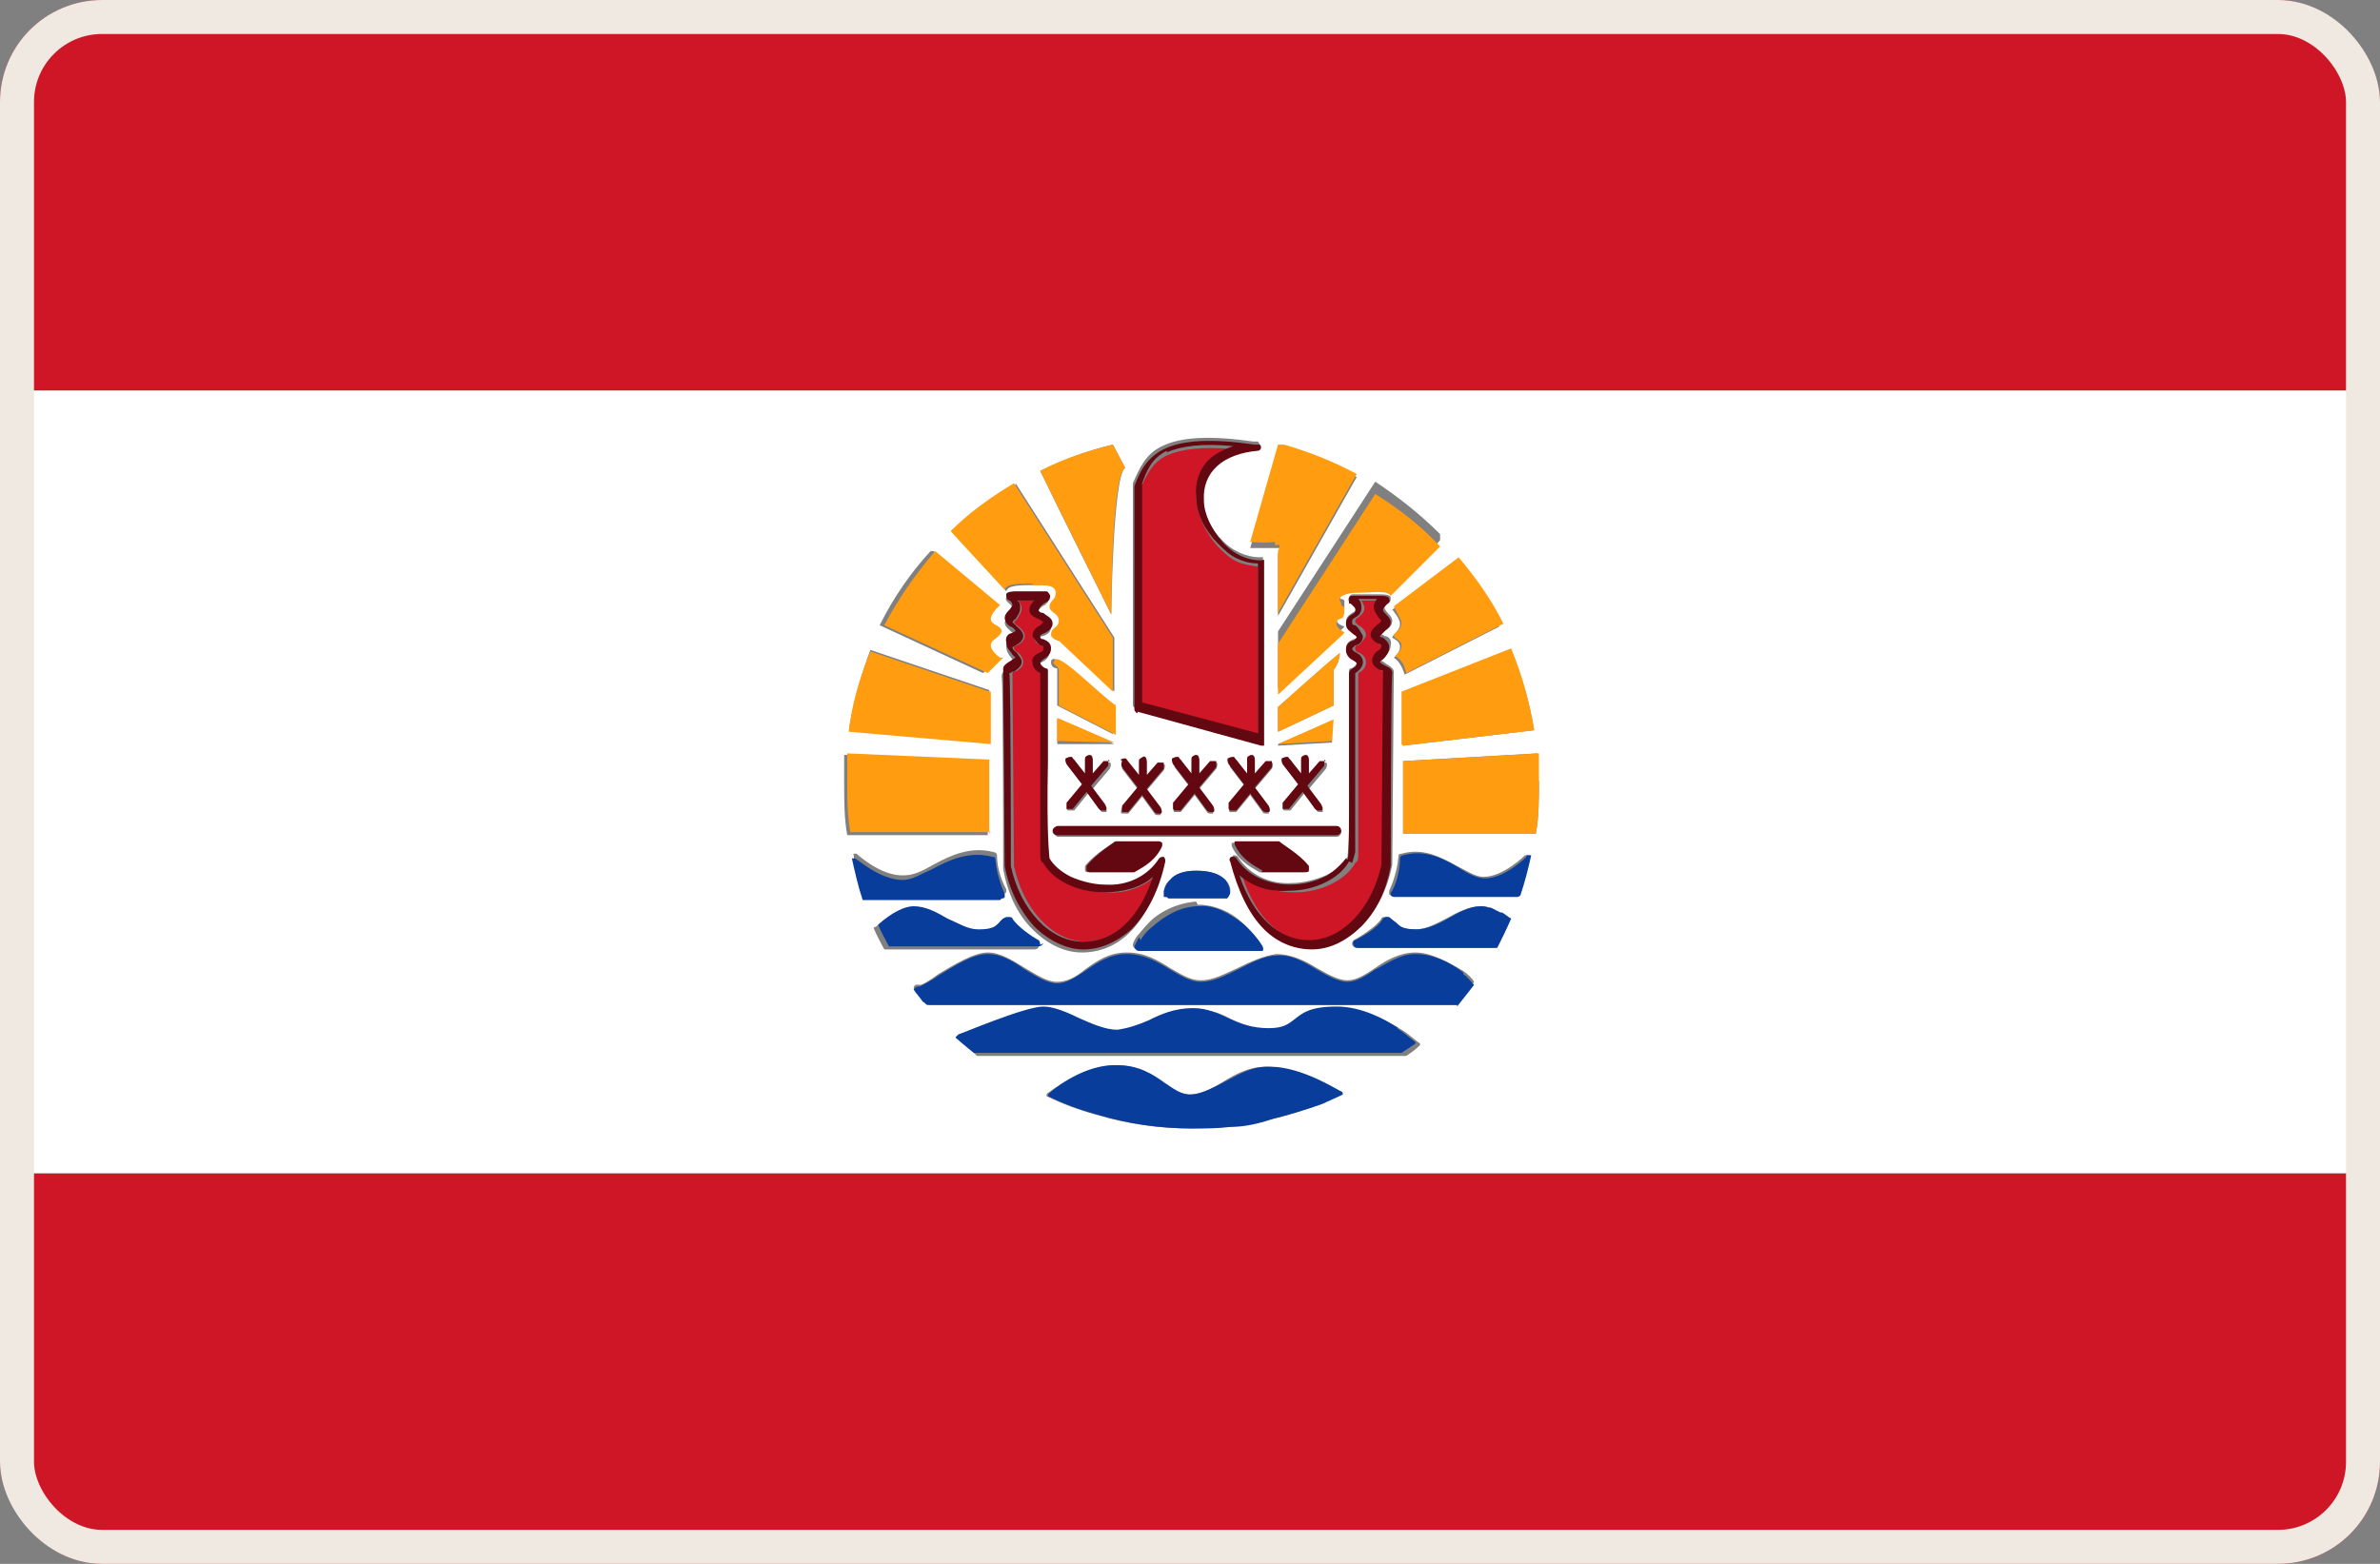 <svg width="70" height="46" viewBox="0 0 70 46" fill="none" xmlns="http://www.w3.org/2000/svg">
<rect x="0" y="0" width="70" height="46" fill="#808080" stroke="none"/>
<g clip-path="url(#clip0_9525_50)">
<g clip-path="url(#clip1_9525_50)">
<path d="M70.374 34.512H-0.374V46H70.374V34.512Z" fill="#CE1626"/>
<path d="M70.374 0H-0.374V11.489H70.374V0Z" fill="#CE1626"/>
<path d="M-0.374 34.511H70.374V11.488H-0.374V34.466V34.511ZM25.419 26.337C25.282 25.929 25.146 25.52 25.101 25.111H25.192C25.192 25.111 25.918 25.792 26.599 25.747C26.872 25.747 27.144 25.611 27.462 25.429C27.962 25.157 28.552 24.884 29.233 25.066C29.279 25.066 29.324 25.111 29.324 25.157C29.324 25.701 29.596 26.156 29.596 26.156V26.246C29.596 26.246 29.551 26.292 29.506 26.292H25.555C25.555 26.292 25.509 26.292 25.464 26.246L25.419 26.337ZM29.778 19.39C29.778 19.39 29.596 19.208 29.596 19.026C29.596 18.89 29.733 18.799 29.778 18.754C29.778 18.754 29.869 18.754 29.869 18.708C29.869 18.708 29.778 18.618 29.733 18.572C29.642 18.481 29.551 18.436 29.551 18.3C29.551 18.3 29.642 18.118 29.687 18.027C29.733 17.982 29.778 17.936 29.778 17.891C29.778 17.846 29.733 17.8 29.687 17.755C29.642 17.709 29.551 17.664 29.596 17.573C29.596 17.482 29.778 17.482 29.869 17.482H30.459C30.459 17.482 30.686 17.482 30.732 17.482C30.777 17.482 30.822 17.482 30.822 17.573C30.822 17.573 30.822 17.664 30.822 17.709C30.822 17.709 30.777 17.755 30.732 17.8C30.686 17.8 30.595 17.891 30.55 17.936C30.505 17.982 30.505 18.027 30.505 18.027C30.505 18.027 30.55 18.073 30.641 18.118C30.732 18.163 30.913 18.254 30.913 18.436C30.913 18.618 30.777 18.663 30.686 18.708C30.595 18.708 30.55 18.754 30.55 18.799C30.55 18.799 30.55 18.799 30.641 18.89C30.732 18.89 30.868 18.981 30.868 19.163C30.868 19.344 30.732 19.435 30.641 19.48C30.641 19.48 30.55 19.526 30.55 19.571C30.55 19.662 30.686 19.707 30.732 19.753C30.732 19.753 30.777 19.798 30.777 19.844C30.777 19.844 30.777 21.16 30.777 22.477C30.777 24.793 30.777 25.247 30.822 25.338C30.959 25.565 31.14 25.747 31.458 25.883C31.731 26.019 32.094 26.11 32.457 26.11C33.138 26.11 33.729 25.838 34.047 25.338C34.047 25.293 34.137 25.293 34.183 25.293C34.228 25.293 34.274 25.384 34.228 25.429C34.001 26.292 33.683 26.973 33.229 27.427C32.82 27.836 32.321 28.017 31.821 28.017C31.276 28.017 30.777 27.745 30.368 27.336C29.914 26.882 29.642 26.292 29.506 25.565C29.506 25.52 29.506 20.116 29.46 19.889C29.46 19.753 29.596 19.707 29.687 19.662C29.687 19.662 29.778 19.617 29.823 19.571C29.823 19.571 29.823 19.526 29.733 19.48L29.778 19.39ZM34.546 22.523C34.546 22.523 34.546 22.387 34.546 22.341C34.591 22.341 34.682 22.341 34.728 22.341L35.045 22.795V22.341C35.045 22.341 35.136 22.25 35.182 22.25C35.227 22.25 35.273 22.296 35.273 22.387V22.795L35.59 22.432C35.59 22.387 35.681 22.387 35.772 22.432C35.818 22.432 35.818 22.523 35.772 22.614L35.273 23.204L35.681 23.749C35.681 23.749 35.681 23.885 35.681 23.93C35.681 23.93 35.681 23.93 35.59 23.93C35.59 23.93 35.5 23.93 35.5 23.885L35.136 23.386L34.728 23.885C34.728 23.885 34.682 23.885 34.637 23.885C34.637 23.885 34.591 23.885 34.546 23.885C34.501 23.885 34.501 23.794 34.546 23.703L35 23.159L34.546 22.568V22.523ZM39.314 24.339C39.314 24.339 39.45 24.385 39.45 24.475C39.45 24.521 39.405 24.612 39.314 24.612H31.095C31.095 24.612 30.959 24.521 30.959 24.475C30.959 24.43 31.004 24.339 31.095 24.339H39.314ZM36.181 22.523C36.181 22.523 36.181 22.387 36.181 22.341C36.226 22.341 36.317 22.341 36.362 22.341L36.68 22.795V22.341C36.68 22.341 36.771 22.25 36.816 22.25C36.862 22.25 36.907 22.296 36.907 22.387V22.795L37.225 22.432C37.225 22.387 37.316 22.387 37.407 22.432C37.452 22.432 37.452 22.523 37.407 22.614L36.907 23.204L37.316 23.749C37.316 23.749 37.316 23.885 37.316 23.93C37.316 23.93 37.316 23.93 37.225 23.93C37.225 23.93 37.134 23.93 37.134 23.885L36.771 23.386L36.362 23.885C36.362 23.885 36.317 23.885 36.272 23.885C36.272 23.885 36.226 23.885 36.181 23.885C36.135 23.885 36.135 23.794 36.181 23.703L36.635 23.159L36.181 22.568V22.523ZM38.905 23.703C38.905 23.703 38.905 23.84 38.905 23.885C38.905 23.885 38.905 23.885 38.815 23.885C38.815 23.885 38.724 23.885 38.724 23.84L38.36 23.34L37.952 23.84C37.952 23.84 37.906 23.84 37.861 23.84C37.861 23.84 37.816 23.84 37.77 23.84C37.725 23.84 37.725 23.749 37.77 23.658L38.224 23.113L37.77 22.523C37.77 22.523 37.77 22.387 37.77 22.341C37.816 22.341 37.906 22.341 37.952 22.341L38.27 22.795V22.341C38.27 22.341 38.36 22.25 38.406 22.25C38.451 22.25 38.497 22.296 38.497 22.387V22.795L38.815 22.432C38.815 22.387 38.905 22.387 38.996 22.432C39.042 22.432 39.042 22.523 38.996 22.614L38.497 23.204L38.905 23.749V23.703ZM37.589 21.887L39.178 21.206V21.842L37.589 21.933V21.887ZM37.589 21.524V20.797C37.589 20.797 39.087 19.48 39.405 19.208C39.405 19.48 39.223 19.707 39.223 19.707V20.752L37.589 21.524ZM39.677 22.387C39.677 21.07 39.677 19.753 39.677 19.753C39.677 19.707 39.677 19.662 39.723 19.662C39.768 19.662 39.904 19.571 39.904 19.48C39.904 19.48 39.859 19.435 39.813 19.39C39.723 19.344 39.587 19.253 39.587 19.072C39.587 18.89 39.723 18.845 39.813 18.799C39.904 18.799 39.904 18.754 39.904 18.708C39.904 18.708 39.904 18.663 39.813 18.618C39.723 18.572 39.587 18.481 39.587 18.3C39.587 18.118 39.723 18.073 39.768 18.027C39.859 17.982 39.859 17.982 39.859 17.936C39.859 17.846 39.813 17.8 39.723 17.709C39.723 17.709 39.723 17.709 39.677 17.709C39.677 17.709 39.632 17.619 39.677 17.573C39.677 17.573 39.723 17.482 39.768 17.482H39.995H40.631C40.631 17.482 40.903 17.482 40.903 17.573C40.903 17.664 40.903 17.709 40.812 17.755C40.767 17.755 40.722 17.846 40.722 17.891C40.722 17.891 40.767 17.982 40.812 18.027C40.858 18.073 40.949 18.163 40.949 18.254C40.949 18.391 40.858 18.481 40.767 18.527C40.722 18.527 40.631 18.618 40.631 18.663C40.631 18.663 40.676 18.663 40.722 18.708C40.813 18.708 40.949 18.799 40.903 18.981C40.903 19.163 40.767 19.253 40.722 19.344C40.722 19.344 40.676 19.39 40.631 19.435C40.631 19.435 40.722 19.48 40.767 19.526C40.858 19.571 40.994 19.662 40.994 19.753C40.994 19.98 40.949 25.384 40.949 25.429C40.813 26.156 40.495 26.746 40.086 27.2C39.677 27.609 39.132 27.881 38.633 27.881C38.133 27.881 37.634 27.654 37.225 27.291C36.771 26.837 36.408 26.156 36.226 25.293C36.226 25.247 36.226 25.202 36.272 25.157C36.317 25.157 36.362 25.157 36.408 25.202C36.726 25.701 37.316 26.019 37.997 25.974C38.315 25.974 38.678 25.883 38.996 25.747C39.269 25.611 39.496 25.429 39.632 25.202C39.632 25.111 39.723 24.657 39.677 22.341V22.387ZM35.227 26.61C35.727 26.61 36.226 26.837 36.499 27.109C36.816 27.382 37.044 27.7 37.089 27.79C37.089 27.881 37.089 27.927 37.089 27.927C37.089 27.927 37.044 27.927 36.998 27.927H33.456C33.411 27.927 33.32 27.881 33.32 27.79C33.32 27.79 33.32 27.7 33.456 27.518C33.547 27.427 33.638 27.291 33.819 27.109C34.092 26.837 34.591 26.564 35.182 26.519L35.227 26.61ZM34.228 26.246C34.228 26.246 34.228 26.019 34.41 25.883C34.591 25.701 34.819 25.611 35.182 25.611C35.59 25.611 35.863 25.701 36.044 25.883C36.226 26.065 36.181 26.246 36.181 26.246C36.181 26.292 36.135 26.337 36.09 26.337H34.364V26.383C34.364 26.383 34.319 26.383 34.274 26.383C34.274 26.383 34.274 26.292 34.274 26.246H34.228ZM36.272 24.793C36.272 24.793 36.317 24.748 36.362 24.748H37.543C37.543 24.748 37.543 24.748 37.589 24.748C37.589 24.748 38.179 25.111 38.451 25.474C38.451 25.474 38.451 25.565 38.451 25.611C38.451 25.611 38.406 25.656 38.36 25.656H37.089C37.089 25.656 37.089 25.656 37.044 25.656C36.726 25.474 36.408 25.293 36.226 24.884V24.793H36.272ZM34.137 24.884C33.956 25.293 33.638 25.474 33.32 25.656C33.32 25.656 33.32 25.656 33.275 25.656H32.003C32.003 25.656 31.912 25.656 31.912 25.611C31.912 25.611 31.912 25.52 31.912 25.474C32.185 25.111 32.775 24.793 32.775 24.748C32.775 24.748 32.775 24.748 32.82 24.748H34.001H34.092V24.839L34.137 24.884ZM32.548 23.703C32.548 23.703 32.548 23.84 32.548 23.885C32.548 23.885 32.548 23.885 32.457 23.885C32.457 23.885 32.366 23.885 32.366 23.84L32.003 23.34L31.594 23.84C31.594 23.84 31.549 23.84 31.504 23.84C31.504 23.84 31.458 23.84 31.413 23.84C31.367 23.84 31.367 23.749 31.413 23.658L31.867 23.113L31.413 22.523C31.413 22.523 31.413 22.387 31.413 22.341C31.458 22.341 31.549 22.341 31.594 22.341L31.912 22.795V22.341C31.912 22.341 32.003 22.25 32.048 22.25C32.094 22.25 32.139 22.296 32.139 22.387V22.795L32.457 22.432C32.457 22.387 32.548 22.387 32.639 22.432C32.684 22.432 32.684 22.523 32.639 22.614L32.139 23.204L32.548 23.749V23.703ZM31.095 21.796V21.16L32.775 21.887H31.095V21.796ZM32.775 21.615L31.095 20.752V19.662C31.095 19.662 30.913 19.662 30.913 19.48C30.913 19.026 32.139 20.298 32.73 20.752V21.615H32.775ZM25.782 27.245C26.191 26.882 26.509 26.701 26.826 26.701C27.19 26.701 27.508 26.882 27.825 27.064C28.143 27.245 28.461 27.382 28.734 27.382C29.142 27.382 29.233 27.291 29.324 27.2C29.369 27.155 29.46 27.109 29.551 27.018C29.551 27.018 29.596 27.018 29.642 27.018C29.642 27.018 29.687 27.018 29.733 27.064C29.869 27.336 30.368 27.609 30.505 27.7C30.55 27.7 30.595 27.79 30.55 27.836C30.55 27.881 30.505 27.927 30.414 27.927H26.009C26.009 27.927 25.782 27.518 25.691 27.291L25.782 27.245ZM38.86 32.468C38.36 32.649 37.861 32.831 37.361 32.922C36.953 33.013 36.544 33.103 36.135 33.149C35.772 33.149 35.409 33.194 35.045 33.194C34.092 33.194 33.138 33.058 32.23 32.785C31.731 32.649 31.231 32.468 30.777 32.24C30.777 32.24 30.777 32.15 30.822 32.15C31.186 31.877 31.958 31.378 32.73 31.332C32.73 31.332 32.775 31.332 32.82 31.332C33.456 31.332 33.819 31.605 34.183 31.832C34.455 32.014 34.637 32.15 34.955 32.195C35.273 32.195 35.59 32.059 35.954 31.832C36.317 31.605 36.726 31.378 37.225 31.378C37.225 31.378 37.225 31.378 37.271 31.378C38.224 31.378 39.314 32.059 39.359 32.104C39.359 32.104 39.405 32.15 39.405 32.195C39.223 32.286 38.996 32.377 38.815 32.468H38.86ZM41.312 31.06H28.734C28.734 31.06 28.37 30.697 28.189 30.56C28.189 30.56 28.189 30.47 28.279 30.47C28.37 30.47 30.232 29.652 30.777 29.652C31.049 29.652 31.413 29.788 31.776 29.97C32.185 30.152 32.593 30.333 32.957 30.333C33.275 30.333 33.547 30.197 33.865 30.061C34.228 29.925 34.637 29.743 35.182 29.698C35.681 29.698 35.954 29.834 36.272 30.015C36.59 30.197 36.907 30.333 37.407 30.288C37.816 30.288 37.997 30.152 38.179 30.015C38.406 29.834 38.633 29.652 39.405 29.652C40.131 29.652 40.767 30.015 41.221 30.288C41.448 30.424 41.63 30.606 41.766 30.697C41.766 30.697 41.766 30.697 41.766 30.742C41.63 30.878 41.494 30.969 41.358 31.06H41.312ZM42.856 29.561H27.371C27.371 29.561 27.326 29.561 27.28 29.516C27.28 29.516 27.19 29.471 27.144 29.425C27.053 29.289 26.963 29.198 26.872 29.062C26.872 29.062 26.872 28.926 27.053 28.971C27.144 28.971 27.417 28.789 27.598 28.653C28.052 28.381 28.643 28.017 29.051 28.017C29.415 28.017 29.778 28.244 30.141 28.471C30.459 28.653 30.777 28.88 31.095 28.88C31.367 28.88 31.64 28.744 31.912 28.517C32.23 28.29 32.593 28.017 33.138 28.017C33.683 28.017 34.047 28.244 34.41 28.471C34.728 28.653 35 28.835 35.318 28.835C35.681 28.835 35.999 28.653 36.408 28.471C36.771 28.29 37.18 28.108 37.543 28.063C37.952 28.063 38.36 28.244 38.724 28.471C39.042 28.653 39.359 28.835 39.632 28.835C39.904 28.835 40.177 28.653 40.449 28.471C40.767 28.244 41.176 28.017 41.63 28.017C42.084 28.017 42.584 28.29 43.038 28.562C43.174 28.653 43.31 28.789 43.355 28.88C43.219 29.107 43.038 29.289 42.856 29.516V29.561ZM43.991 27.881H39.904C39.904 27.881 39.813 27.881 39.768 27.79C39.768 27.745 39.768 27.7 39.813 27.654C39.995 27.563 40.495 27.245 40.631 27.018C40.631 27.018 40.631 26.973 40.722 26.973C40.722 26.973 40.767 26.973 40.812 26.973C40.949 27.018 40.994 27.109 41.04 27.155C41.13 27.245 41.221 27.336 41.63 27.336C41.948 27.336 42.266 27.155 42.538 27.018C42.856 26.837 43.219 26.655 43.537 26.655C43.628 26.655 43.719 26.655 43.81 26.701C43.9 26.701 43.991 26.791 44.082 26.837C44.173 26.882 44.264 26.928 44.355 27.018C44.218 27.291 44.082 27.609 43.946 27.881H43.991ZM44.672 26.337C44.672 26.337 44.627 26.337 44.582 26.337H40.949C40.949 26.337 40.858 26.337 40.858 26.292V26.201C40.858 26.201 41.085 25.747 41.13 25.202C41.13 25.157 41.13 25.111 41.221 25.111C41.857 24.93 42.356 25.202 42.856 25.474C43.128 25.611 43.401 25.792 43.628 25.792C44.218 25.792 44.854 25.157 44.854 25.157C44.854 25.157 44.945 25.157 44.99 25.157C44.899 25.565 44.809 25.974 44.672 26.337ZM45.263 22.977C45.263 23.476 45.263 24.021 45.172 24.521H41.267V22.387L45.217 22.16C45.217 22.432 45.217 22.704 45.217 22.977H45.263ZM45.127 21.478L41.267 21.933V20.389L44.445 19.117C44.763 19.889 44.99 20.661 45.127 21.524V21.478ZM44.173 18.391L41.312 19.844C41.312 19.844 41.221 19.48 40.994 19.344C40.994 19.344 41.176 19.208 41.176 19.026C41.176 18.845 40.994 18.799 40.949 18.754C40.949 18.663 41.176 18.572 41.176 18.345C41.176 18.209 40.994 17.982 40.949 17.936L42.811 16.529C43.31 17.119 43.764 17.8 44.127 18.481L44.173 18.391ZM42.356 15.893C41.902 16.347 40.949 17.346 40.903 17.346C40.813 17.165 40.313 17.255 39.859 17.255C39.587 17.255 39.45 17.301 39.405 17.346C39.405 17.346 39.405 17.346 39.405 17.392C39.405 17.392 39.405 17.437 39.405 17.482C39.405 17.573 39.405 17.619 39.45 17.619C39.45 17.619 39.496 17.619 39.541 17.664C39.541 17.664 39.541 17.709 39.541 17.8C39.541 17.891 39.541 17.936 39.496 17.982C39.45 18.027 39.359 18.073 39.314 18.118C39.314 18.118 39.314 18.163 39.314 18.209C39.314 18.391 39.496 18.391 39.541 18.436C39.541 18.436 39.541 18.436 39.496 18.481L37.589 20.252V18.572L40.449 14.168C41.13 14.621 41.766 15.121 42.356 15.711V15.893ZM37.77 13.168C38.497 13.396 39.223 13.668 39.904 14.031L37.589 18.118V16.302C37.589 16.302 37.634 16.211 37.634 16.12C37.634 16.12 37.543 16.12 37.498 16.12C37.18 16.12 36.771 16.12 36.771 16.12L37.589 13.259C37.589 13.259 37.725 13.259 37.77 13.259V13.168ZM33.32 14.213C33.502 13.804 33.683 13.35 34.183 13.123C34.728 12.851 35.59 12.805 36.862 12.987C36.862 12.987 36.953 12.987 36.998 12.987C36.998 12.987 37.044 13.032 37.044 13.078C37.044 13.123 36.998 13.168 36.953 13.168C35.863 13.259 35.273 13.759 35.363 14.621C35.363 15.03 35.59 15.53 35.908 15.848C36.226 16.211 36.68 16.392 37.044 16.392C37.044 16.392 37.089 16.392 37.134 16.392C37.18 16.392 37.134 16.438 37.134 16.483V21.751V21.842C37.134 21.842 37.134 21.842 37.044 21.842L33.411 20.843C33.411 20.843 33.32 20.797 33.32 20.752V14.168V14.213ZM33.502 22.841V22.387C33.502 22.387 33.592 22.296 33.638 22.296C33.638 22.296 33.729 22.341 33.729 22.432V22.841L34.047 22.477C34.047 22.432 34.137 22.432 34.228 22.477C34.274 22.477 34.274 22.568 34.228 22.659L33.729 23.249L34.137 23.794C34.137 23.794 34.137 23.93 34.137 23.976C34.137 23.976 34.137 23.976 34.047 23.976C34.047 23.976 33.956 23.976 33.956 23.93L33.592 23.431L33.184 23.93C33.184 23.93 33.138 23.93 33.093 23.93C33.093 23.93 33.047 23.93 33.002 23.93C32.957 23.93 32.957 23.84 33.002 23.749L33.456 23.204L33.002 22.614C33.002 22.614 33.002 22.477 33.002 22.432C33.047 22.432 33.138 22.432 33.184 22.432L33.502 22.886V22.841ZM32.73 13.078L33.093 13.759C32.73 13.986 32.684 18.073 32.684 18.073C32.684 18.073 31.004 14.712 30.595 13.85C31.276 13.532 31.958 13.259 32.73 13.078ZM29.869 14.213L32.775 18.754V20.343L31.186 18.845C31.186 18.845 30.959 18.845 30.959 18.663C30.959 18.481 31.186 18.527 31.186 18.254C31.186 17.982 30.913 18.027 30.913 17.846C30.913 17.664 31.095 17.709 31.095 17.437C31.095 17.165 30.777 17.21 30.414 17.21C30.005 17.21 29.642 17.21 29.596 17.392C29.596 17.392 28.416 16.075 28.007 15.666C28.552 15.121 29.188 14.667 29.869 14.258V14.213ZM27.462 16.211L29.369 17.8C29.369 17.8 29.097 18.027 29.097 18.209C29.097 18.391 29.415 18.391 29.415 18.572C29.415 18.754 29.142 18.799 29.097 18.981C29.097 19.163 29.369 19.344 29.369 19.344L28.915 19.798L25.873 18.391C26.282 17.573 26.781 16.847 27.371 16.211H27.462ZM25.6 19.117L29.097 20.298V21.842L24.965 21.478C25.101 20.661 25.328 19.844 25.6 19.117ZM24.874 22.205L29.051 22.387V24.566H24.919C24.828 24.067 24.828 23.567 24.828 23.022C24.828 22.75 24.828 22.477 24.828 22.205H24.874Z" fill="white"/>
<path d="M31.095 24.295C31.095 24.295 30.959 24.34 30.959 24.431C30.959 24.477 31.004 24.567 31.095 24.567H39.314C39.359 24.567 39.45 24.522 39.45 24.431C39.45 24.386 39.405 24.295 39.314 24.295H31.095Z" fill="#630810"/>
<path d="M32.639 22.387C32.639 22.387 32.503 22.387 32.457 22.387L32.139 22.75V22.341C32.139 22.341 32.139 22.205 32.049 22.205C32.003 22.205 31.913 22.25 31.913 22.296V22.75L31.549 22.296C31.549 22.25 31.458 22.25 31.368 22.296C31.322 22.296 31.322 22.387 31.368 22.477L31.822 23.068L31.368 23.613C31.368 23.613 31.368 23.749 31.368 23.794C31.368 23.794 31.413 23.794 31.458 23.794C31.458 23.794 31.504 23.794 31.549 23.794L31.958 23.295L32.321 23.794C32.321 23.794 32.367 23.84 32.412 23.84C32.412 23.84 32.457 23.84 32.503 23.84C32.548 23.84 32.548 23.749 32.503 23.658L32.094 23.113L32.594 22.523C32.594 22.523 32.594 22.387 32.594 22.341L32.639 22.387Z" fill="#630810"/>
<path d="M33.002 22.386C33.002 22.386 32.956 22.477 33.002 22.568L33.456 23.158L33.002 23.703C33.002 23.703 33.002 23.839 33.002 23.885C33.002 23.885 33.047 23.885 33.093 23.885C33.093 23.885 33.138 23.885 33.184 23.885L33.592 23.385L33.956 23.885C33.956 23.885 34.001 23.93 34.046 23.93C34.046 23.93 34.092 23.93 34.137 23.93C34.183 23.93 34.183 23.839 34.137 23.748L33.728 23.204L34.228 22.613C34.228 22.613 34.228 22.477 34.228 22.432C34.183 22.432 34.092 22.432 34.046 22.432L33.728 22.795V22.386C33.728 22.386 33.728 22.25 33.638 22.25C33.638 22.25 33.547 22.295 33.502 22.341V22.795L33.138 22.341C33.138 22.295 33.047 22.295 32.956 22.341L33.002 22.386Z" fill="#630810"/>
<path d="M34.546 23.84C34.546 23.84 34.591 23.84 34.637 23.84C34.637 23.84 34.682 23.84 34.727 23.84L35.136 23.34L35.499 23.84C35.499 23.84 35.545 23.885 35.59 23.885C35.59 23.885 35.636 23.885 35.681 23.885C35.726 23.885 35.726 23.794 35.681 23.704L35.272 23.159L35.772 22.568C35.772 22.568 35.772 22.432 35.772 22.387C35.726 22.387 35.636 22.387 35.59 22.387L35.272 22.75V22.341C35.272 22.341 35.272 22.205 35.181 22.205C35.136 22.205 35.045 22.25 35.045 22.296V22.75L34.682 22.296C34.682 22.25 34.591 22.25 34.5 22.296C34.455 22.296 34.455 22.387 34.5 22.477L34.955 23.068L34.5 23.613C34.5 23.613 34.5 23.749 34.5 23.794L34.546 23.84Z" fill="#630810"/>
<path d="M36.181 23.84C36.181 23.84 36.226 23.84 36.271 23.84C36.271 23.84 36.317 23.84 36.362 23.84L36.771 23.34L37.134 23.84C37.134 23.84 37.18 23.885 37.225 23.885C37.225 23.885 37.27 23.885 37.316 23.885C37.361 23.885 37.361 23.794 37.316 23.704L36.907 23.159L37.407 22.568C37.407 22.568 37.407 22.432 37.407 22.387C37.361 22.387 37.27 22.387 37.225 22.387L36.907 22.75V22.341C36.907 22.341 36.907 22.205 36.816 22.205C36.771 22.205 36.68 22.25 36.68 22.296V22.75L36.317 22.296C36.317 22.25 36.226 22.25 36.135 22.296C36.09 22.296 36.09 22.387 36.135 22.477L36.589 23.068L36.135 23.613C36.135 23.613 36.135 23.749 36.135 23.794L36.181 23.84Z" fill="#630810"/>
<path d="M38.996 22.387C38.996 22.387 38.86 22.387 38.814 22.387L38.496 22.75V22.341C38.496 22.341 38.496 22.205 38.406 22.205C38.36 22.205 38.269 22.25 38.269 22.296V22.75L37.906 22.296C37.906 22.25 37.815 22.25 37.724 22.296C37.679 22.296 37.679 22.387 37.724 22.477L38.179 23.068L37.724 23.613C37.724 23.613 37.724 23.749 37.724 23.794C37.724 23.794 37.77 23.794 37.815 23.794C37.815 23.794 37.861 23.794 37.906 23.794L38.315 23.295L38.678 23.794C38.678 23.794 38.724 23.84 38.769 23.84C38.769 23.84 38.814 23.84 38.86 23.84C38.905 23.84 38.905 23.749 38.86 23.658L38.451 23.113L38.95 22.523C38.95 22.523 38.95 22.387 38.95 22.341L38.996 22.387Z" fill="#630810"/>
<path d="M29.097 24.521V22.342L24.919 22.16C24.919 22.433 24.919 22.705 24.919 22.977C24.919 23.477 24.919 23.977 25.01 24.476H29.142L29.097 24.521Z" fill="#FF9C10"/>
<path d="M29.097 20.343L25.6 19.162C25.282 19.934 25.055 20.706 24.964 21.523L29.142 21.887V20.343H29.097Z" fill="#FF9C10"/>
<path d="M29.415 19.344C29.415 19.344 29.142 19.163 29.142 18.981C29.142 18.799 29.415 18.754 29.46 18.572C29.46 18.391 29.142 18.391 29.142 18.209C29.142 18.027 29.415 17.8 29.415 17.8L27.507 16.211C26.917 16.892 26.418 17.619 26.009 18.391L29.051 19.798L29.505 19.344H29.415Z" fill="#FF9C10"/>
<path d="M41.267 24.521H45.172C45.263 24.022 45.263 23.522 45.263 22.977C45.263 22.705 45.263 22.433 45.263 22.16L41.267 22.387V24.521Z" fill="#FF9C10"/>
<path d="M41.267 21.933L45.126 21.479C44.99 20.662 44.763 19.844 44.445 19.072L41.221 20.344V21.888L41.267 21.933Z" fill="#FF9C10"/>
<path d="M40.994 17.846C40.994 17.846 41.176 18.164 41.221 18.3C41.221 18.527 40.994 18.618 40.994 18.709C41.04 18.799 41.221 18.845 41.221 18.981C41.221 19.163 41.04 19.253 41.04 19.299C41.267 19.435 41.312 19.617 41.357 19.798L44.218 18.345C43.855 17.619 43.401 16.983 42.901 16.393L41.04 17.8L40.994 17.846Z" fill="#FF9C10"/>
<path d="M39.223 21.16L37.588 21.887L39.178 21.796L39.223 21.16Z" fill="#FF9C10"/>
<path d="M31.095 21.115V21.796L32.775 21.842L31.095 21.115Z" fill="#FF9C10"/>
<path d="M30.959 19.481L31.14 19.662V20.752L32.82 21.615V20.752C32.23 20.343 31.004 19.027 31.004 19.481H30.959Z" fill="#FF9C10"/>
<path d="M39.223 19.709C39.223 19.709 39.405 19.481 39.405 19.209C39.087 19.436 37.588 20.798 37.588 20.798V21.525L39.223 20.753V19.709Z" fill="#FF9C10"/>
<path d="M30.368 17.21C30.777 17.21 31.049 17.21 31.049 17.437C31.049 17.664 30.868 17.664 30.868 17.846C30.868 18.027 31.14 18.027 31.14 18.254C31.14 18.481 30.913 18.436 30.913 18.663C30.913 18.799 31.14 18.845 31.14 18.845L32.729 20.343V18.754L29.823 14.213C29.142 14.622 28.506 15.076 27.961 15.621C28.325 16.029 29.551 17.346 29.551 17.346C29.596 17.165 29.959 17.165 30.368 17.165V17.21Z" fill="#FF9C10"/>
<path d="M33.093 13.759L32.73 13.078C32.003 13.26 31.276 13.487 30.595 13.85C31.049 14.758 32.684 18.073 32.684 18.073C32.684 18.073 32.684 13.986 33.093 13.759Z" fill="#FF9C10"/>
<path d="M37.498 16.03H37.634C37.634 16.121 37.588 16.211 37.588 16.211V18.028L39.904 13.941C39.223 13.578 38.542 13.305 37.77 13.078C37.725 13.078 37.634 13.078 37.588 13.078L36.771 15.939C36.771 15.939 37.18 15.984 37.498 15.939V16.03Z" fill="#FF9C10"/>
<path d="M37.588 20.434L39.496 18.663C39.496 18.663 39.496 18.663 39.541 18.618C39.541 18.573 39.359 18.527 39.314 18.391C39.314 18.391 39.314 18.346 39.314 18.3C39.314 18.209 39.45 18.209 39.496 18.164C39.496 18.164 39.541 18.073 39.541 17.982C39.541 17.937 39.541 17.892 39.541 17.846C39.541 17.846 39.496 17.846 39.45 17.801C39.45 17.801 39.45 17.71 39.405 17.665C39.405 17.665 39.405 17.619 39.405 17.574C39.405 17.574 39.586 17.438 39.859 17.438C40.313 17.438 40.812 17.347 40.903 17.528C40.903 17.528 41.902 16.529 42.356 16.075C41.812 15.485 41.176 14.985 40.449 14.531L37.588 18.936V20.616V20.434Z" fill="#FF9C10"/>
<path d="M31.912 27.7C32.775 27.7 33.547 27.018 33.956 25.792C33.592 26.11 33.093 26.292 32.502 26.247C31.73 26.247 31.004 25.883 30.731 25.384C30.731 25.338 30.686 25.247 30.641 25.066C30.641 24.93 30.641 24.703 30.641 24.43C30.641 23.976 30.641 23.34 30.641 22.523C30.641 21.342 30.641 20.116 30.641 19.798C30.55 19.753 30.414 19.617 30.414 19.48C30.414 19.344 30.504 19.253 30.595 19.208C30.686 19.163 30.731 19.117 30.731 19.072C30.731 19.072 30.731 19.072 30.641 18.981C30.55 18.981 30.414 18.89 30.414 18.709C30.414 18.709 30.55 18.436 30.641 18.391C30.686 18.391 30.731 18.345 30.731 18.3C30.731 18.3 30.686 18.254 30.595 18.209C30.504 18.164 30.323 18.073 30.323 17.936C30.323 17.846 30.368 17.755 30.459 17.664H29.959C29.959 17.664 30.05 17.8 30.05 17.891C30.05 18.027 29.959 18.118 29.914 18.209L29.823 18.3C29.823 18.3 29.869 18.391 29.914 18.391C30.005 18.481 30.141 18.572 30.141 18.709C30.141 18.845 30.005 18.936 29.914 18.981C29.914 18.981 29.869 18.981 29.823 19.026C29.823 19.117 29.869 19.163 29.959 19.208C30.005 19.253 30.096 19.344 30.096 19.48C30.096 19.617 29.959 19.707 29.869 19.753C29.869 19.753 29.778 19.753 29.778 19.798C29.778 20.252 29.823 25.111 29.823 25.474C30.096 26.746 30.959 27.7 31.957 27.7H31.912Z" fill="#CE1626"/>
<path d="M29.505 19.799C29.505 20.026 29.551 25.43 29.551 25.476C29.687 26.202 30.005 26.792 30.414 27.247C30.822 27.655 31.367 27.928 31.867 27.928C32.366 27.928 32.866 27.701 33.274 27.337C33.728 26.883 34.092 26.202 34.273 25.339C34.273 25.294 34.273 25.248 34.228 25.203C34.183 25.203 34.137 25.203 34.092 25.248C33.774 25.748 33.184 26.066 32.502 26.02C32.184 26.02 31.821 25.93 31.503 25.793C31.231 25.657 31.004 25.476 30.868 25.248C30.868 25.158 30.777 24.703 30.822 22.388C30.822 21.071 30.822 19.754 30.822 19.754C30.822 19.709 30.822 19.663 30.777 19.663C30.731 19.663 30.595 19.572 30.595 19.481C30.595 19.481 30.641 19.436 30.686 19.391C30.777 19.345 30.913 19.254 30.913 19.073C30.913 18.891 30.777 18.846 30.686 18.8C30.595 18.8 30.595 18.755 30.595 18.709C30.595 18.709 30.595 18.664 30.731 18.619C30.822 18.573 30.959 18.482 30.959 18.346C30.959 18.165 30.777 18.119 30.686 18.028C30.595 18.028 30.55 17.983 30.55 17.938C30.55 17.938 30.55 17.938 30.595 17.847C30.641 17.801 30.686 17.756 30.777 17.71C30.777 17.71 30.868 17.665 30.868 17.62C30.868 17.62 30.913 17.529 30.868 17.483C30.868 17.483 30.822 17.393 30.777 17.393C30.777 17.393 30.55 17.393 30.504 17.393H29.869C29.869 17.393 29.596 17.393 29.596 17.483C29.596 17.574 29.596 17.62 29.687 17.665C29.732 17.665 29.778 17.756 29.778 17.801C29.778 17.801 29.732 17.892 29.687 17.938C29.642 17.983 29.551 18.074 29.551 18.165C29.551 18.301 29.642 18.392 29.732 18.437C29.778 18.437 29.869 18.528 29.869 18.573C29.869 18.573 29.823 18.573 29.778 18.619C29.687 18.619 29.551 18.709 29.596 18.891C29.596 19.073 29.732 19.164 29.778 19.254C29.778 19.254 29.823 19.3 29.869 19.345C29.869 19.345 29.778 19.391 29.732 19.436C29.642 19.481 29.505 19.572 29.505 19.663V19.799ZM29.823 19.754C29.823 19.754 30.05 19.618 30.05 19.481C30.05 19.345 29.959 19.3 29.914 19.209C29.869 19.164 29.778 19.118 29.778 19.027C29.778 19.027 29.823 19.027 29.869 18.982C29.959 18.936 30.096 18.846 30.096 18.709C30.096 18.573 29.959 18.482 29.869 18.392L29.778 18.301C29.778 18.301 29.823 18.21 29.869 18.21C29.914 18.119 30.005 18.028 30.005 17.892C30.005 17.801 30.005 17.71 29.914 17.665H30.414C30.414 17.665 30.277 17.801 30.277 17.938C30.277 18.119 30.459 18.165 30.55 18.21C30.641 18.255 30.686 18.301 30.686 18.301C30.686 18.301 30.686 18.301 30.595 18.392C30.504 18.437 30.368 18.528 30.368 18.709C30.368 18.709 30.504 18.936 30.595 18.982C30.686 18.982 30.686 19.027 30.686 19.073C30.686 19.118 30.686 19.164 30.55 19.209C30.459 19.254 30.323 19.345 30.368 19.481C30.368 19.663 30.504 19.754 30.595 19.799C30.595 20.117 30.595 21.298 30.595 22.524C30.595 23.341 30.595 23.977 30.595 24.431C30.595 24.703 30.595 24.931 30.595 25.067C30.595 25.248 30.595 25.339 30.686 25.385C30.959 25.884 31.685 26.247 32.457 26.247C33.047 26.247 33.547 26.111 33.91 25.793C33.501 27.019 32.775 27.701 31.867 27.701C30.868 27.701 30.005 26.747 29.732 25.476C29.732 25.158 29.732 20.253 29.687 19.799C29.687 19.799 29.732 19.799 29.778 19.754H29.823Z" fill="#630810"/>
<path d="M36.544 25.792C36.953 27.018 37.679 27.7 38.587 27.7C39.586 27.7 40.449 26.746 40.722 25.474C40.722 25.157 40.722 20.252 40.767 19.798C40.767 19.798 40.722 19.798 40.676 19.753C40.585 19.707 40.449 19.617 40.449 19.48C40.449 19.344 40.54 19.299 40.585 19.208C40.631 19.163 40.722 19.117 40.722 19.026C40.722 19.026 40.676 19.026 40.631 18.981C40.54 18.936 40.404 18.845 40.404 18.709C40.404 18.572 40.54 18.481 40.631 18.391L40.722 18.3C40.722 18.3 40.676 18.209 40.631 18.209C40.585 18.118 40.495 18.027 40.495 17.891C40.495 17.8 40.495 17.709 40.585 17.664H40.041C40.041 17.664 40.131 17.8 40.131 17.891C40.131 18.027 39.995 18.118 39.95 18.164C39.859 18.209 39.859 18.254 39.859 18.3C39.859 18.3 39.859 18.3 39.95 18.391C40.041 18.436 40.177 18.527 40.177 18.709C40.177 18.709 40.041 18.936 39.95 18.981C39.859 18.981 39.859 19.026 39.859 19.072C39.859 19.117 39.859 19.163 39.995 19.208C40.086 19.253 40.177 19.344 40.177 19.48C40.177 19.662 40.041 19.753 39.95 19.798C39.95 20.116 39.95 21.297 39.95 22.523C39.95 23.34 39.95 23.976 39.95 24.43C39.95 24.703 39.95 24.93 39.95 25.066C39.95 25.247 39.95 25.338 39.859 25.384C39.586 25.883 38.86 26.247 38.088 26.247C37.498 26.247 36.998 26.11 36.635 25.792H36.544Z" fill="#CE1626"/>
<path d="M39.587 25.247C39.587 25.247 39.269 25.656 38.951 25.792C38.678 25.928 38.315 26.019 37.952 26.019C37.271 26.019 36.68 25.747 36.363 25.247C36.363 25.202 36.272 25.202 36.226 25.202C36.181 25.202 36.136 25.292 36.181 25.338C36.408 26.201 36.726 26.882 37.18 27.336C37.589 27.744 38.088 27.926 38.588 27.926C39.133 27.926 39.632 27.654 40.041 27.245C40.495 26.791 40.767 26.201 40.904 25.474C40.904 25.429 40.904 20.025 40.949 19.798C40.949 19.662 40.813 19.616 40.722 19.571C40.722 19.571 40.631 19.525 40.586 19.48C40.586 19.48 40.586 19.435 40.676 19.389C40.767 19.298 40.858 19.207 40.858 19.026C40.858 18.89 40.722 18.799 40.676 18.753C40.676 18.753 40.586 18.753 40.586 18.708C40.586 18.708 40.676 18.617 40.722 18.572C40.813 18.481 40.904 18.436 40.904 18.299C40.904 18.209 40.813 18.118 40.767 18.072C40.722 18.027 40.676 17.981 40.676 17.936C40.676 17.891 40.722 17.845 40.767 17.8C40.813 17.754 40.904 17.709 40.858 17.618C40.858 17.527 40.676 17.527 40.586 17.527H39.995C39.995 17.527 39.814 17.527 39.768 17.527C39.723 17.527 39.678 17.527 39.678 17.618C39.678 17.618 39.678 17.709 39.678 17.754C39.678 17.754 39.678 17.754 39.723 17.754C39.814 17.845 39.904 17.891 39.859 17.981C39.859 17.981 39.859 18.027 39.768 18.072C39.678 18.118 39.587 18.209 39.587 18.345C39.587 18.526 39.723 18.572 39.814 18.663C39.904 18.708 39.904 18.753 39.904 18.753C39.904 18.753 39.904 18.753 39.814 18.844C39.723 18.844 39.587 18.935 39.587 19.117C39.587 19.298 39.723 19.389 39.814 19.435C39.814 19.435 39.904 19.48 39.904 19.525C39.904 19.616 39.768 19.662 39.723 19.707C39.723 19.707 39.678 19.752 39.678 19.798C39.678 19.798 39.678 21.115 39.678 22.432C39.678 24.747 39.678 25.202 39.632 25.292L39.587 25.247ZM39.768 25.383C39.768 25.383 39.814 25.247 39.859 25.065C39.859 24.929 39.859 24.702 39.859 24.43C39.859 23.976 39.859 23.34 39.859 22.522C39.859 21.342 39.859 20.116 39.859 19.798C39.95 19.752 40.086 19.616 40.086 19.48C40.086 19.344 39.995 19.253 39.904 19.207C39.814 19.162 39.768 19.117 39.768 19.071C39.768 19.071 39.768 19.071 39.859 18.98C39.95 18.98 40.086 18.89 40.086 18.708C40.086 18.708 39.95 18.436 39.859 18.39C39.768 18.39 39.768 18.345 39.768 18.299C39.768 18.254 39.768 18.209 39.859 18.163C39.95 18.118 40.041 18.027 40.041 17.891C40.041 17.8 40.041 17.709 39.95 17.618H40.495C40.495 17.618 40.404 17.754 40.404 17.845C40.404 17.981 40.495 18.072 40.54 18.163L40.631 18.254C40.631 18.254 40.586 18.345 40.54 18.345C40.449 18.436 40.313 18.526 40.313 18.663C40.313 18.799 40.449 18.89 40.54 18.935C40.54 18.935 40.586 18.935 40.631 18.98C40.631 19.071 40.586 19.117 40.495 19.162C40.449 19.207 40.359 19.298 40.359 19.435C40.359 19.571 40.495 19.662 40.586 19.707C40.586 19.707 40.676 19.707 40.676 19.752C40.676 20.206 40.631 25.065 40.631 25.429C40.359 26.7 39.496 27.654 38.497 27.654C37.634 27.654 36.862 26.973 36.453 25.747C36.817 26.064 37.316 26.246 37.907 26.201C38.678 26.201 39.405 25.837 39.678 25.338L39.768 25.383Z" fill="#630810"/>
<path d="M32.866 24.748C32.866 24.748 32.866 24.748 32.82 24.748C32.82 24.748 32.23 25.111 31.957 25.475C31.957 25.475 31.957 25.565 31.957 25.611C31.957 25.611 32.003 25.656 32.048 25.656H33.32C33.32 25.656 33.32 25.656 33.365 25.656C33.683 25.475 34.001 25.293 34.183 24.884V24.794C34.183 24.794 34.137 24.748 34.092 24.748H32.911H32.866Z" fill="#630810"/>
<path d="M37.089 25.656C37.089 25.656 37.089 25.656 37.134 25.656H38.406C38.406 25.656 38.497 25.656 38.497 25.611C38.497 25.611 38.497 25.52 38.497 25.475C38.224 25.111 37.634 24.794 37.634 24.748C37.634 24.748 37.634 24.748 37.588 24.748H36.408H36.317V24.839C36.498 25.248 36.816 25.429 37.134 25.611L37.089 25.656Z" fill="#630810"/>
<path d="M36.998 21.66V16.665C36.998 16.665 36.589 16.619 36.408 16.528C36.181 16.438 35.999 16.256 35.817 16.074C35.454 15.665 35.227 15.166 35.182 14.712C35.182 14.258 35.272 13.895 35.545 13.622C35.727 13.44 35.954 13.304 36.272 13.213C35.363 13.123 34.727 13.213 34.319 13.395C33.865 13.622 33.728 13.985 33.547 14.349V20.797L36.998 21.705V21.66Z" fill="#CE1626"/>
<path d="M33.456 20.934L37.089 21.933C37.089 21.933 37.134 21.933 37.18 21.933C37.18 21.933 37.18 21.887 37.18 21.842V16.574C37.18 16.574 37.18 16.529 37.18 16.483C37.18 16.438 37.134 16.483 37.089 16.483C36.68 16.483 36.272 16.302 35.954 15.938C35.636 15.575 35.409 15.121 35.409 14.713C35.363 13.895 35.954 13.35 36.998 13.259C37.043 13.259 37.089 13.214 37.089 13.169C37.089 13.169 37.089 13.078 37.043 13.078C37.043 13.078 36.953 13.078 36.907 13.078C35.636 12.896 34.773 12.941 34.228 13.214C33.683 13.486 33.502 13.941 33.365 14.304V20.888C33.365 20.888 33.411 20.979 33.456 20.979V20.934ZM34.319 13.305C34.727 13.123 35.363 13.032 36.272 13.123C35.999 13.214 35.727 13.35 35.545 13.532C35.272 13.804 35.136 14.213 35.182 14.622C35.182 15.121 35.454 15.621 35.817 15.984C35.999 16.166 36.181 16.347 36.408 16.438C36.589 16.529 36.816 16.574 36.998 16.574V21.569L33.592 20.661V14.213C33.728 13.85 33.865 13.486 34.319 13.259V13.305Z" fill="#630810"/>
<path d="M37.316 31.377C37.316 31.377 37.316 31.377 37.27 31.377C36.771 31.377 36.362 31.65 35.999 31.831C35.636 32.013 35.318 32.195 35 32.195C34.727 32.195 34.5 32.013 34.228 31.831C33.91 31.605 33.501 31.332 32.866 31.332C32.866 31.332 32.82 31.332 32.775 31.332C32.003 31.332 31.231 31.831 30.868 32.149C30.868 32.149 30.822 32.195 30.822 32.24C31.276 32.467 31.776 32.649 32.275 32.785C33.184 33.058 34.092 33.194 35.091 33.194C35.454 33.194 35.817 33.194 36.181 33.148C36.589 33.148 36.998 33.058 37.407 32.921C37.906 32.785 38.406 32.649 38.905 32.467C39.087 32.377 39.314 32.286 39.495 32.195C39.495 32.195 39.495 32.104 39.45 32.104C39.405 32.104 38.315 31.377 37.361 31.377H37.316Z" fill="#083D9C"/>
<path d="M43.037 28.607C42.629 28.29 42.129 28.062 41.63 28.062C41.176 28.062 40.812 28.335 40.449 28.517C40.177 28.698 39.904 28.88 39.632 28.88C39.359 28.88 39.041 28.698 38.724 28.517C38.36 28.29 37.952 28.062 37.543 28.108C37.18 28.108 36.771 28.335 36.408 28.517C36.044 28.698 35.681 28.88 35.318 28.88C35 28.88 34.727 28.698 34.41 28.517C34.046 28.29 33.638 28.062 33.138 28.062C32.639 28.062 32.23 28.335 31.912 28.562C31.64 28.744 31.367 28.925 31.095 28.925C30.777 28.925 30.459 28.698 30.141 28.517C29.823 28.29 29.46 28.062 29.051 28.062C28.597 28.062 28.052 28.426 27.598 28.698C27.416 28.834 27.144 28.971 27.053 29.016C26.917 29.016 26.872 29.107 26.872 29.107C26.962 29.243 27.053 29.334 27.144 29.47C27.189 29.47 27.235 29.561 27.28 29.561H27.371H42.856V29.606C42.856 29.606 43.174 29.198 43.355 28.971C43.264 28.88 43.174 28.744 43.037 28.653V28.607Z" fill="#083D9C"/>
<path d="M33.502 27.563L33.365 27.835C33.365 27.881 33.411 27.972 33.502 27.972H37.043C37.043 27.972 37.089 27.972 37.134 27.972C37.134 27.972 37.18 27.926 37.134 27.835C37.089 27.745 36.862 27.427 36.544 27.154C36.226 26.927 35.772 26.609 35.272 26.655C34.682 26.655 34.228 26.973 33.91 27.245C33.728 27.381 33.592 27.563 33.547 27.654L33.502 27.563Z" fill="#083D9C"/>
<path d="M44.128 26.838C44.128 26.838 43.946 26.747 43.855 26.702C43.764 26.702 43.674 26.656 43.583 26.656C43.219 26.656 42.902 26.838 42.584 27.02C42.266 27.201 41.948 27.337 41.675 27.337C41.267 27.337 41.176 27.247 41.085 27.156C41.04 27.11 40.949 27.065 40.858 26.974C40.858 26.974 40.813 26.974 40.767 26.974C40.767 26.974 40.722 26.974 40.676 27.02C40.54 27.292 40.041 27.564 39.859 27.655C39.814 27.655 39.768 27.746 39.814 27.791C39.814 27.837 39.859 27.882 39.95 27.882H44.037C44.173 27.61 44.309 27.337 44.446 27.02C44.355 26.974 44.264 26.883 44.173 26.838H44.128Z" fill="#083D9C"/>
<path d="M30.595 27.791C30.595 27.791 30.595 27.701 30.55 27.655C30.368 27.564 29.914 27.247 29.778 27.02C29.778 27.02 29.778 26.974 29.687 26.974C29.687 26.974 29.642 26.974 29.596 26.974C29.46 27.02 29.415 27.11 29.369 27.156C29.278 27.247 29.188 27.337 28.779 27.337C28.461 27.337 28.189 27.156 27.871 27.02C27.553 26.838 27.235 26.656 26.872 26.656C26.599 26.656 26.236 26.838 25.827 27.201C25.918 27.428 26.054 27.655 26.145 27.837H30.55C30.55 27.837 30.641 27.837 30.686 27.746L30.595 27.791Z" fill="#083D9C"/>
<path d="M29.46 26.429C29.46 26.429 29.551 26.429 29.551 26.384V26.293C29.551 26.293 29.324 25.839 29.278 25.294C29.278 25.249 29.278 25.203 29.188 25.203C28.506 25.022 27.916 25.294 27.416 25.567C27.099 25.703 26.826 25.884 26.554 25.884C25.872 25.884 25.191 25.249 25.146 25.249H25.055C25.146 25.657 25.237 26.066 25.373 26.475C25.373 26.475 25.419 26.475 25.464 26.475H29.415L29.46 26.429Z" fill="#083D9C"/>
<path d="M44.899 25.202C44.899 25.202 44.264 25.838 43.673 25.838C43.446 25.838 43.174 25.701 42.901 25.52C42.447 25.247 41.902 24.975 41.267 25.157C41.221 25.157 41.176 25.202 41.176 25.247C41.176 25.792 40.949 26.246 40.903 26.246V26.337C40.903 26.337 40.949 26.383 40.994 26.383H44.627C44.627 26.383 44.672 26.383 44.718 26.337C44.854 25.928 44.945 25.565 45.036 25.157C45.036 25.157 44.945 25.157 44.899 25.157V25.202Z" fill="#083D9C"/>
<path d="M34.364 26.429H36.09C36.09 26.429 36.181 26.338 36.181 26.247C36.181 26.247 36.181 26.065 36.044 25.884C35.863 25.702 35.59 25.611 35.182 25.611C34.818 25.611 34.546 25.702 34.41 25.884C34.273 26.02 34.228 26.202 34.228 26.247C34.228 26.247 34.228 26.338 34.228 26.383C34.228 26.383 34.273 26.383 34.319 26.383L34.364 26.429Z" fill="#083D9C"/>
<path d="M41.13 30.243C40.721 29.971 40.04 29.607 39.314 29.607C38.542 29.607 38.315 29.789 38.088 29.971C37.906 30.107 37.77 30.243 37.316 30.243C36.816 30.243 36.498 30.107 36.181 29.971C35.863 29.834 35.545 29.653 35.091 29.653C34.546 29.653 34.137 29.834 33.774 30.016C33.456 30.152 33.184 30.243 32.866 30.289C32.502 30.289 32.094 30.107 31.685 29.925C31.322 29.744 30.959 29.607 30.686 29.607C30.141 29.607 28.234 30.425 28.189 30.425C28.189 30.425 28.143 30.47 28.098 30.516C28.098 30.516 28.461 30.834 28.643 30.97H41.221C41.221 30.97 41.493 30.788 41.63 30.697C41.63 30.697 41.63 30.697 41.63 30.652C41.493 30.561 41.312 30.379 41.085 30.243H41.13Z" fill="#083D9C"/>
</g>
</g>
<rect x="0.5" y="0.5" width="69" height="45" rx="2.5" stroke="#F0E9E2"/>
<defs>
<clipPath id="clip0_9525_50">
<rect width="70" height="46" rx="3" fill="white"/>
</clipPath>
<clipPath id="clip1_9525_50">
<rect width="70.748" height="46" fill="white" transform="translate(-0.374)"/>
</clipPath>
</defs>
</svg>
